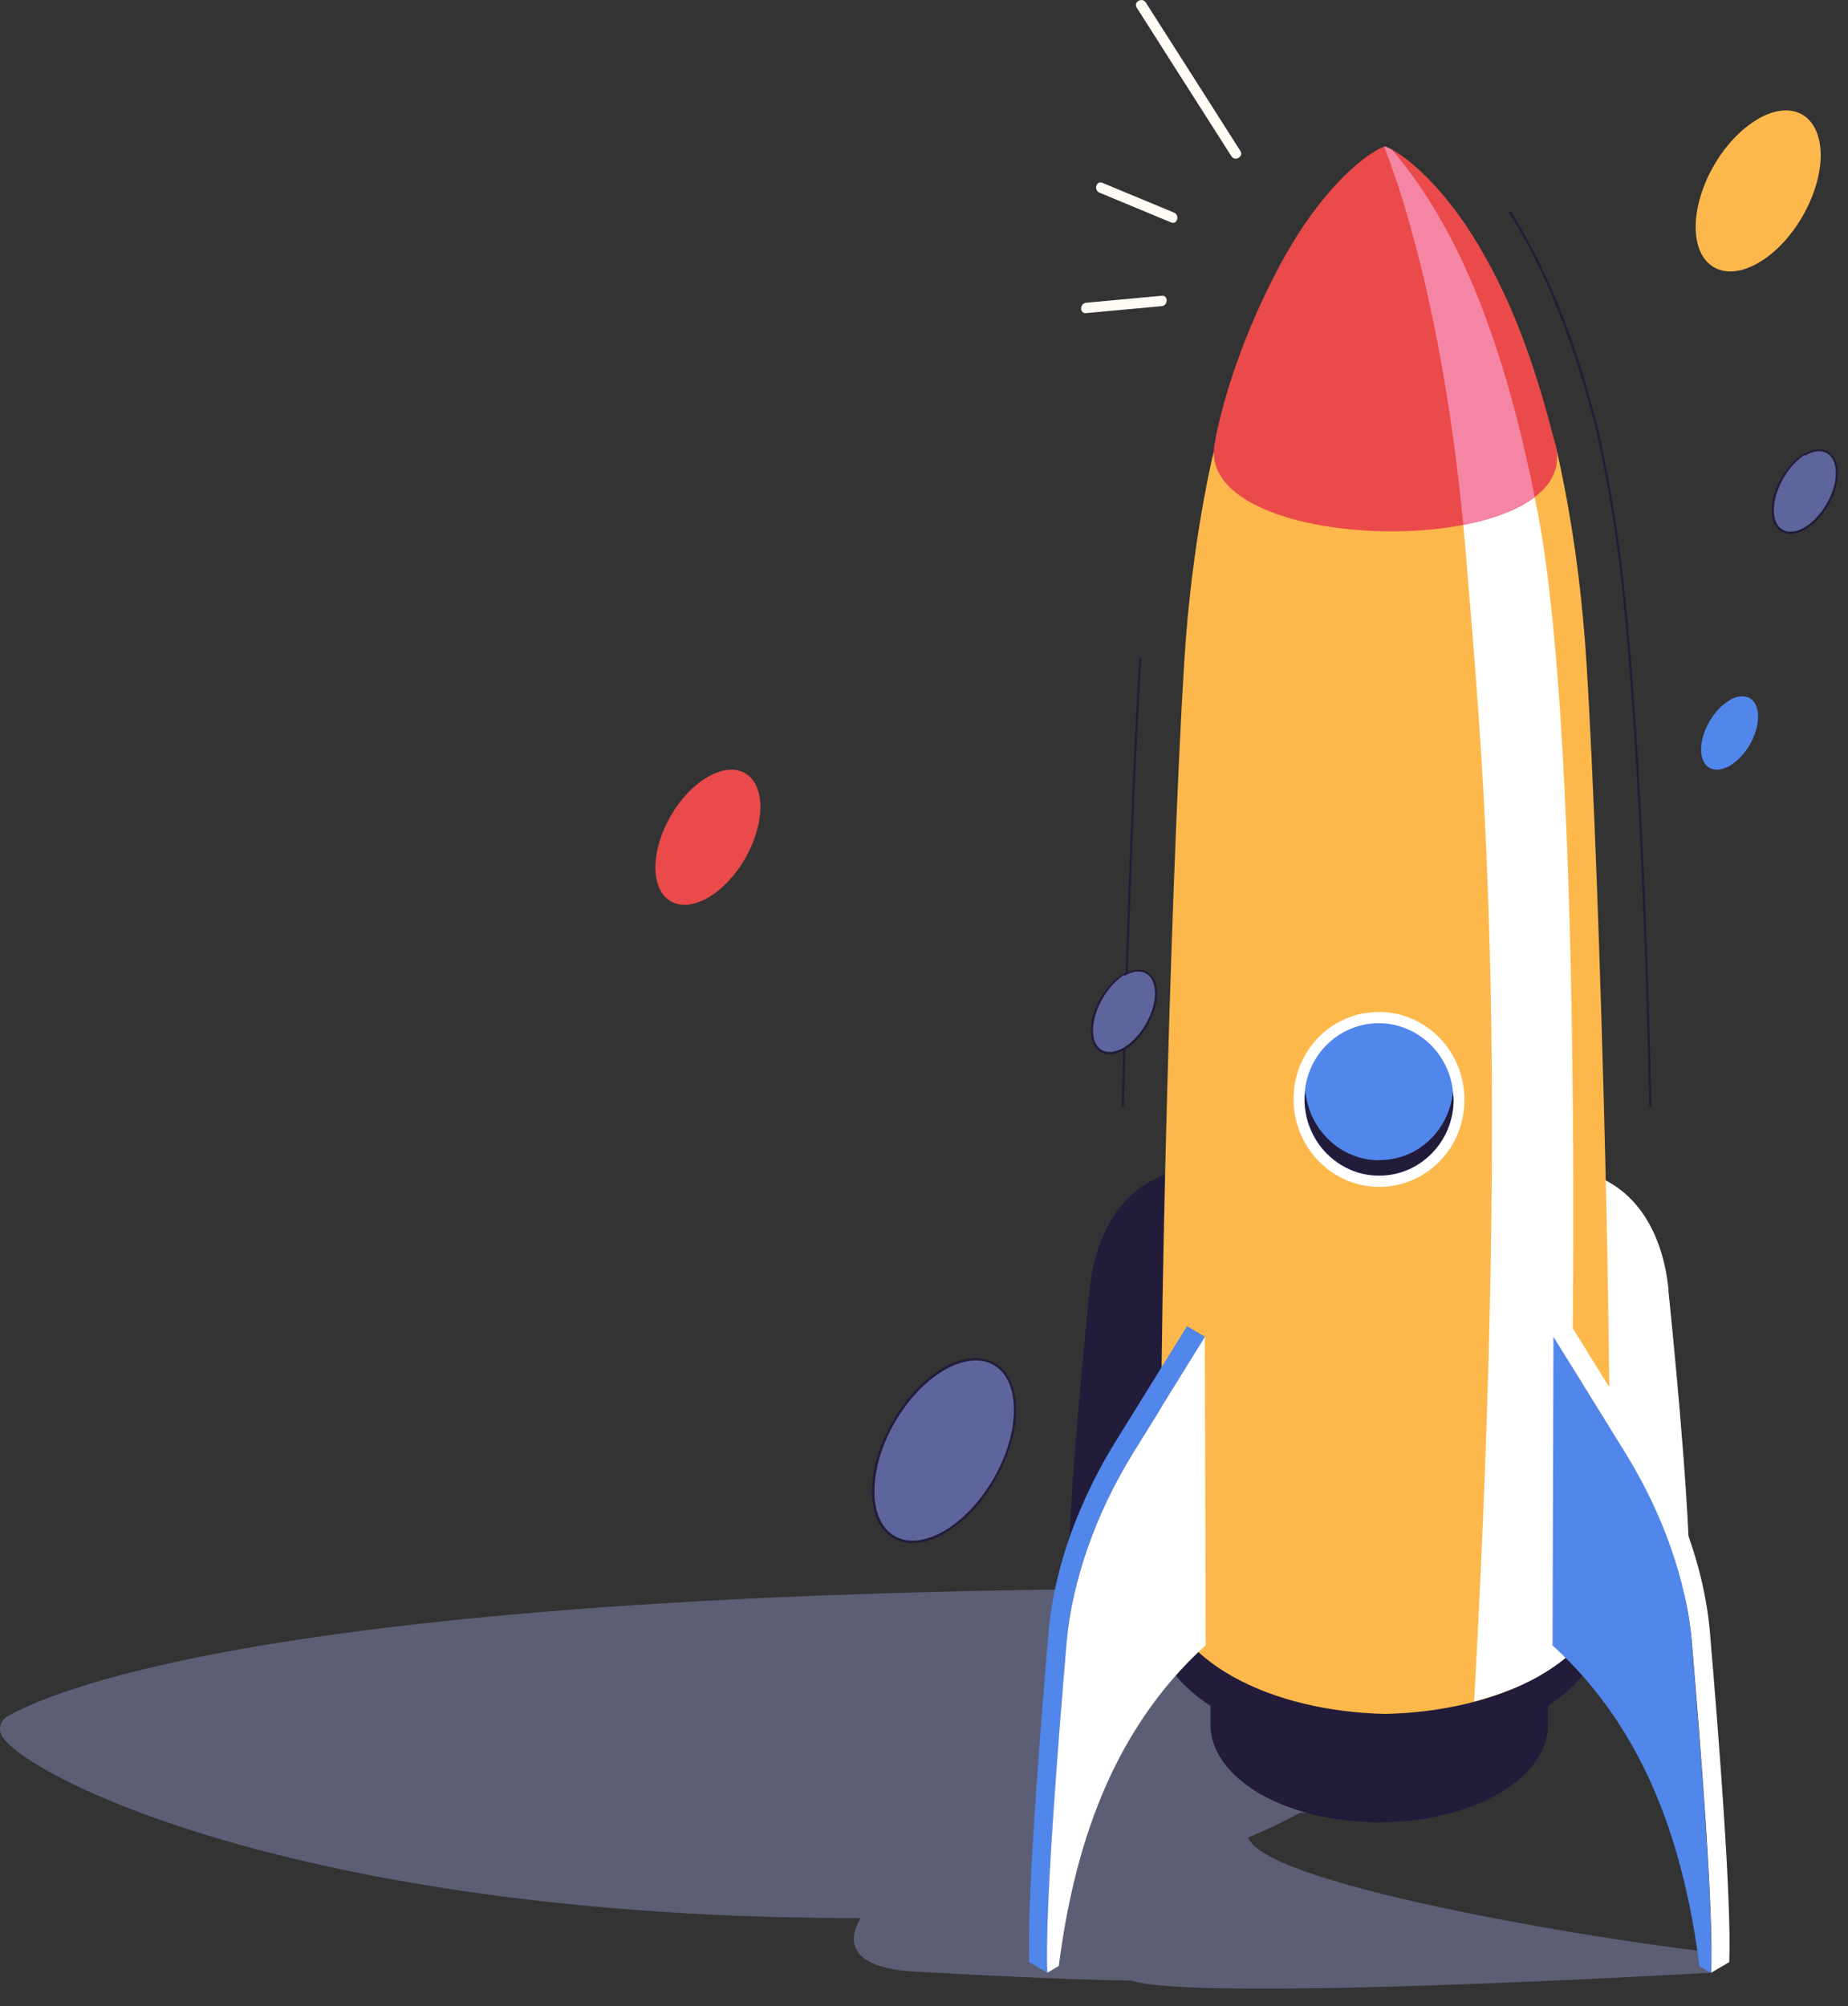 <?xml version="1.0" encoding="UTF-8"?> <svg xmlns="http://www.w3.org/2000/svg" width="82" height="89" viewBox="0 0 82 89" fill="none"><rect x="0" y="0" width="82" height="89" fill="#333333" stroke="none"/> <g clip-path="url(#clip0_79_700)"> <g style="mix-blend-mode:multiply" opacity="0.6"> <path d="M55.38 81.509C56.09 81.229 56.86 80.859 57.68 80.419C60.2 80.379 63.28 78.709 65.8 76.709C64.55 74.019 63.41 71.299 62.81 68.379C61.96 68.419 61.14 68.459 60.39 68.499C58.05 68.619 55.68 69.319 53.71 70.469C13.28 70.469 2.61 74.839 0.33 76.139C7.27475e-05 76.329 -0.1 76.759 0.12 77.069C1.49 78.989 13.8 85.089 38.17 85.089L38.05 85.349C37.49 86.589 38.39 87.339 40.57 87.459C43.38 87.619 47.33 87.819 50.21 87.859C52.96 88.819 74.92 87.569 75.89 87.509L76 86.599C72.59 86.289 56.21 83.759 55.38 81.509Z" fill="#777CA0"></path> </g> <path d="M51.02 64.82C49.25 65.85 48.38 68.3 47.93 71.15L48.73 70.68C49.19 67.83 50.05 65.38 51.82 64.35L51.02 64.82Z" fill="#DA3333"></path> <path d="M51.34 52.259C49.66 53.019 48.6 54.789 48.35 57.219C47.92 61.439 47.32 68.039 47.41 70.839L47.92 71.139C48.61 66.839 50.24 63.429 54.5 64.489L54.54 50.799L51.33 52.259H51.34Z" fill="#221C3A"></path> <path d="M71.38 64.818L70.58 64.348C72.35 65.378 73.22 67.828 73.67 70.678L74.47 71.148C74.01 68.298 73.15 65.848 71.38 64.818Z" fill="#DA3333"></path> <path d="M74.04 57.229C73.79 54.789 72.73 53.029 71.05 52.269L67.84 50.809L67.88 64.499C72.15 63.439 73.77 66.849 74.46 71.149L74.97 70.849C75.06 68.039 74.46 61.449 74.03 57.229H74.04Z" fill="white"></path> <path d="M53.71 75.199V76.549C53.73 77.639 54.46 78.729 55.9 79.569C58.83 81.259 63.57 81.259 66.5 79.569C67.98 78.719 68.71 77.589 68.69 76.469V75.119L53.71 75.199Z" fill="#221C3A"></path> <path d="M51.22 70.129V71.919C51.24 73.379 52.22 74.829 54.14 75.939C58.04 78.189 64.35 78.189 68.25 75.939C70.22 74.799 71.2 73.309 71.17 71.809V70.019L51.22 70.129Z" fill="#221C3A"></path> <path d="M70.39 29.32C70.25 27.07 69.91 23.689 69.1 20.079C69.12 20.169 69.13 20.27 69.14 20.369C69.13 20.27 69.12 20.16 69.09 20.059C69.06 19.939 69.03 19.829 69.01 19.709L61.52 19.689H61.47H61.42L53.93 19.709C53.9 19.829 53.88 19.939 53.85 20.059C53.83 20.16 53.82 20.27 53.8 20.369C53.81 20.27 53.82 20.18 53.84 20.079C53.03 23.689 52.69 27.07 52.55 29.32C51.93 39.209 51.25 64.73 51.62 70.37C51.72 71.84 52.75 73.279 54.71 74.379C56.59 75.429 58.99 75.969 61.42 76.029C61.44 76.029 61.45 76.029 61.47 76.029C61.49 76.029 61.5 76.029 61.52 76.029C63.95 75.969 66.35 75.429 68.23 74.379C70.19 73.279 71.22 71.829 71.32 70.37C71.69 64.73 71.02 39.209 70.39 29.32Z" fill="#FDB84C"></path> <path d="M67.89 21.08C66.88 21.49 65.82 21.79 64.79 21.97C64.89 22.87 64.98 23.79 65.06 24.77C65.76 33.37 67.04 46.02 65.41 75.48C66.42 75.21 67.38 74.86 68.22 74.39C68.68 74.13 69.09 73.85 69.45 73.56C69.71 69.66 70.54 34.74 68.23 22.72C68.12 22.16 68 21.63 67.89 21.09V21.08Z" fill="white"></path> <path d="M69.01 19.7C68.49 17.72 67.72 14.81 66.19 11.92C66.01 11.59 65.73 11.07 65.36 10.48C63.84 8.07 62.44 7.06 62.05 6.81C61.81 6.65 61.63 6.55 61.48 6.5H61.42C61.26 6.56 61.09 6.66 60.85 6.81C60.46 7.06 59.06 8.07 57.54 10.48C57.17 11.07 56.88 11.58 56.71 11.92C55.18 14.81 54.25 17.69 53.89 19.7C53.01 24.77 70.39 24.95 69.02 19.7H69.01Z" fill="#EA4A4A"></path> <path d="M75.87 72.37C75.71 70.54 75.18 68.57 74.33 66.66C73.93 65.75 73.46 64.85 72.92 63.98L69.73 58.83L68.93 59.3L72.12 64.45C72.66 65.32 73.13 66.22 73.53 67.13C74.38 69.04 74.91 71.01 75.07 72.84C75.47 77.54 76.04 84.82 75.93 87.51L76.73 87.04C76.84 84.35 76.27 77.07 75.87 72.37Z" fill="white"></path> <path d="M75.07 72.841C74.84 70.131 73.79 67.151 72.12 64.451L68.93 59.301L68.89 72.991C73.15 76.861 74.75 82.131 75.41 87.221L75.92 87.521C76.03 84.831 75.46 77.551 75.06 72.851L75.07 72.841Z" fill="#5186EB"></path> <path d="M52.67 58.83L49.48 63.98C48.94 64.85 48.47 65.75 48.07 66.66C47.22 68.57 46.69 70.54 46.53 72.37C46.13 77.07 45.56 84.35 45.67 87.04L46.47 87.51C46.36 84.82 46.93 77.54 47.33 72.84C47.49 71.01 48.02 69.04 48.87 67.13C49.27 66.22 49.74 65.32 50.28 64.45L53.47 59.3L52.67 58.83Z" fill="#5186EB"></path> <path d="M53.47 59.301L50.28 64.451C48.61 67.151 47.57 70.131 47.33 72.841C46.93 77.541 46.36 84.821 46.47 87.511L46.98 87.211C47.64 82.121 49.24 76.851 53.5 72.981L53.46 59.291L53.47 59.301Z" fill="white"></path> <path d="M61.18 44.891C59.08 44.891 57.39 46.621 57.4 48.761C57.4 50.901 59.1 52.651 61.2 52.651C63.29 52.651 64.99 50.921 64.98 48.781C64.98 46.631 63.27 44.891 61.18 44.891Z" fill="white"></path> <path d="M61.18 45.391C59.35 45.391 57.88 46.891 57.88 48.761C57.88 50.621 59.36 52.151 61.19 52.151C63.01 52.151 64.49 50.641 64.49 48.781C64.49 46.911 63 45.391 61.18 45.391Z" fill="#5186EB"></path> <path d="M61.2 51.47C59.49 51.47 58.09 50.12 57.92 48.41C57.91 48.53 57.89 48.64 57.89 48.76C57.89 50.62 59.37 52.15 61.2 52.15C63.02 52.15 64.5 50.64 64.5 48.78C64.5 48.66 64.48 48.55 64.47 48.44C64.3 50.14 62.91 51.47 61.21 51.46L61.2 51.47Z" fill="#221C3A"></path> <path d="M64.93 23.28C66.22 23.03 67.35 22.62 68.1 22.05C66.77 15.43 64.82 10.19 61.76 6.64C61.72 6.62 61.69 6.61 61.66 6.59C61.6 6.56 61.54 6.53 61.48 6.51H61.42C62.05 8.11 64 13.62 64.93 23.29V23.28Z" fill="#F585A4"></path> <path d="M49.82 49.121C49.82 49.121 49.77 49.101 49.77 49.071C49.98 41.101 50.28 33.491 50.55 29.191C50.55 29.161 50.58 29.151 50.6 29.141C50.63 29.141 50.65 29.171 50.65 29.191C50.38 33.481 50.08 41.091 49.87 49.061C49.87 49.091 49.85 49.111 49.82 49.111V49.121Z" fill="#221C3A"></path> <path d="M73.23 49.119C73.23 49.119 73.18 49.099 73.18 49.069C72.98 39.899 72.58 32.099 72.02 26.519C71.78 24.099 71.39 21.659 70.86 19.259C70.12 16.189 69.06 13.269 67.88 11.029C67.6 10.499 67.29 9.969 66.97 9.469C66.96 9.449 66.97 9.419 66.99 9.399C67.01 9.379 67.04 9.399 67.06 9.419C67.38 9.929 67.69 10.459 67.97 10.989C69.16 13.229 70.22 16.159 70.96 19.239C71.49 21.649 71.88 24.089 72.12 26.509C72.68 32.089 73.08 39.889 73.28 49.069C73.28 49.099 73.26 49.119 73.23 49.119Z" fill="#221C3A"></path> <path d="M41.88 60.73C42.64 60.29 43.34 60.2 43.88 60.4C44.58 60.66 45.03 61.41 45.03 62.53C45.03 64.53 43.63 66.96 41.89 67.96C40.15 68.96 38.74 68.16 38.73 66.16C38.73 64.16 40.13 61.73 41.87 60.72L41.88 60.73Z" fill="#5E659C"></path> <path d="M40.49 68.45C40.18 68.45 39.9 68.38 39.64 68.23C39.03 67.88 38.69 67.15 38.69 66.16C38.69 64.15 40.1 61.69 41.85 60.68C42.59 60.25 43.32 60.13 43.9 60.35C44.65 60.63 45.08 61.42 45.09 62.53C45.09 64.54 43.68 67 41.93 68.01C41.42 68.3 40.93 68.45 40.49 68.45ZM43.3 60.35C42.87 60.35 42.4 60.49 41.91 60.77C40.19 61.76 38.79 64.18 38.8 66.16C38.8 67.1 39.12 67.81 39.7 68.14C40.28 68.48 41.06 68.39 41.88 67.92C43.6 66.93 45 64.51 44.99 62.53C44.99 61.47 44.58 60.71 43.87 60.45C43.69 60.38 43.5 60.35 43.3 60.35Z" fill="#221C3A"></path> <path d="M80.08 20.18C80.42 19.98 80.74 19.94 80.99 20.03C81.31 20.15 81.51 20.49 81.51 20.99C81.51 21.89 80.88 22.99 80.09 23.45C79.3 23.9 78.66 23.54 78.66 22.64C78.66 21.74 79.29 20.64 80.08 20.18Z" fill="#5E659C"></path> <path d="M79.45 23.69C79.31 23.69 79.17 23.66 79.05 23.59C78.77 23.43 78.61 23.09 78.61 22.63C78.61 21.71 79.26 20.59 80.05 20.13C80.39 19.93 80.73 19.88 81 19.98C81.35 20.11 81.55 20.48 81.55 20.99C81.55 21.91 80.9 23.03 80.11 23.49C79.88 23.62 79.65 23.69 79.45 23.69ZM80.08 20.17C79.33 20.66 78.71 21.74 78.71 22.63C78.71 23.05 78.85 23.36 79.1 23.5C79.35 23.64 79.7 23.61 80.06 23.4C80.83 22.95 81.46 21.87 81.46 20.98C81.46 20.51 81.28 20.18 80.97 20.06C80.73 19.97 80.42 20.02 80.11 20.21L80.08 20.17Z" fill="#221C3A"></path> <path d="M49.87 43.25C50.21 43.05 50.53 43.01 50.78 43.1C51.1 43.22 51.3 43.56 51.3 44.06C51.3 44.96 50.67 46.06 49.88 46.52C49.09 46.97 48.45 46.61 48.45 45.71C48.45 44.81 49.08 43.71 49.87 43.25Z" fill="#5E659C"></path> <path d="M49.24 46.77C49.1 46.77 48.96 46.74 48.84 46.67C48.56 46.51 48.4 46.17 48.4 45.71C48.4 44.79 49.05 43.67 49.84 43.21C50.18 43.01 50.52 42.96 50.79 43.06C51.14 43.19 51.34 43.56 51.34 44.07C51.34 44.99 50.69 46.11 49.9 46.57C49.67 46.7 49.44 46.77 49.24 46.77ZM49.87 43.25C49.12 43.74 48.5 44.82 48.5 45.71C48.5 46.13 48.64 46.44 48.89 46.58C49.14 46.72 49.49 46.69 49.85 46.48C50.62 46.03 51.25 44.95 51.25 44.06C51.25 43.59 51.07 43.26 50.76 43.14C50.52 43.05 50.21 43.1 49.9 43.29L49.87 43.25Z" fill="#221C3A"></path> <path d="M31.41 34.46C31.97 34.14 32.49 34.07 32.89 34.22C33.41 34.41 33.74 34.96 33.74 35.8C33.74 37.28 32.7 39.08 31.42 39.82C30.13 40.56 29.09 39.97 29.08 38.49C29.08 37.01 30.11 35.21 31.4 34.47L31.41 34.46Z" fill="#EA4A4A"></path> <path d="M76.74 31.061C77.05 30.881 77.33 30.851 77.55 30.931C77.83 31.031 78.01 31.331 78.01 31.791C78.01 32.591 77.45 33.571 76.75 33.971C76.05 34.371 75.48 34.051 75.48 33.251C75.48 32.451 76.04 31.471 76.74 31.071V31.061Z" fill="#5186EB"></path> <path d="M78 5.28C78.67 4.89 79.29 4.81 79.77 4.99C80.39 5.22 80.78 5.88 80.79 6.87C80.79 8.63 79.56 10.78 78.02 11.66C76.49 12.55 75.24 11.83 75.24 10.07C75.24 8.31 76.47 6.16 78.01 5.28H78Z" fill="#FDB84C"></path> <path d="M55.04 6.7C53.64 4.5 52.24 2.3 50.84 0.11C50.68 -0.14 50.28 0.09 50.44 0.34C51.84 2.54 53.24 4.74 54.64 6.93C54.8 7.18 55.2 6.95 55.04 6.7Z" fill="#FFFCF5"></path> <path d="M52.09 9.429C51.03 8.989 49.97 8.549 48.91 8.109C48.64 7.999 48.52 8.439 48.79 8.549C49.85 8.989 50.91 9.429 51.97 9.869C52.24 9.979 52.36 9.539 52.09 9.429Z" fill="#FFFCF5"></path> <path d="M51.55 13.12C50.43 13.22 49.31 13.331 48.19 13.431C47.9 13.46 47.9 13.921 48.19 13.89C49.31 13.79 50.43 13.681 51.55 13.581C51.84 13.55 51.84 13.091 51.55 13.12Z" fill="#FFFCF5"></path> </g> <defs> <clipPath id="clip0_79_700"> <rect width="81.56" height="88.22" fill="white"></rect> </clipPath> </defs> </svg> 